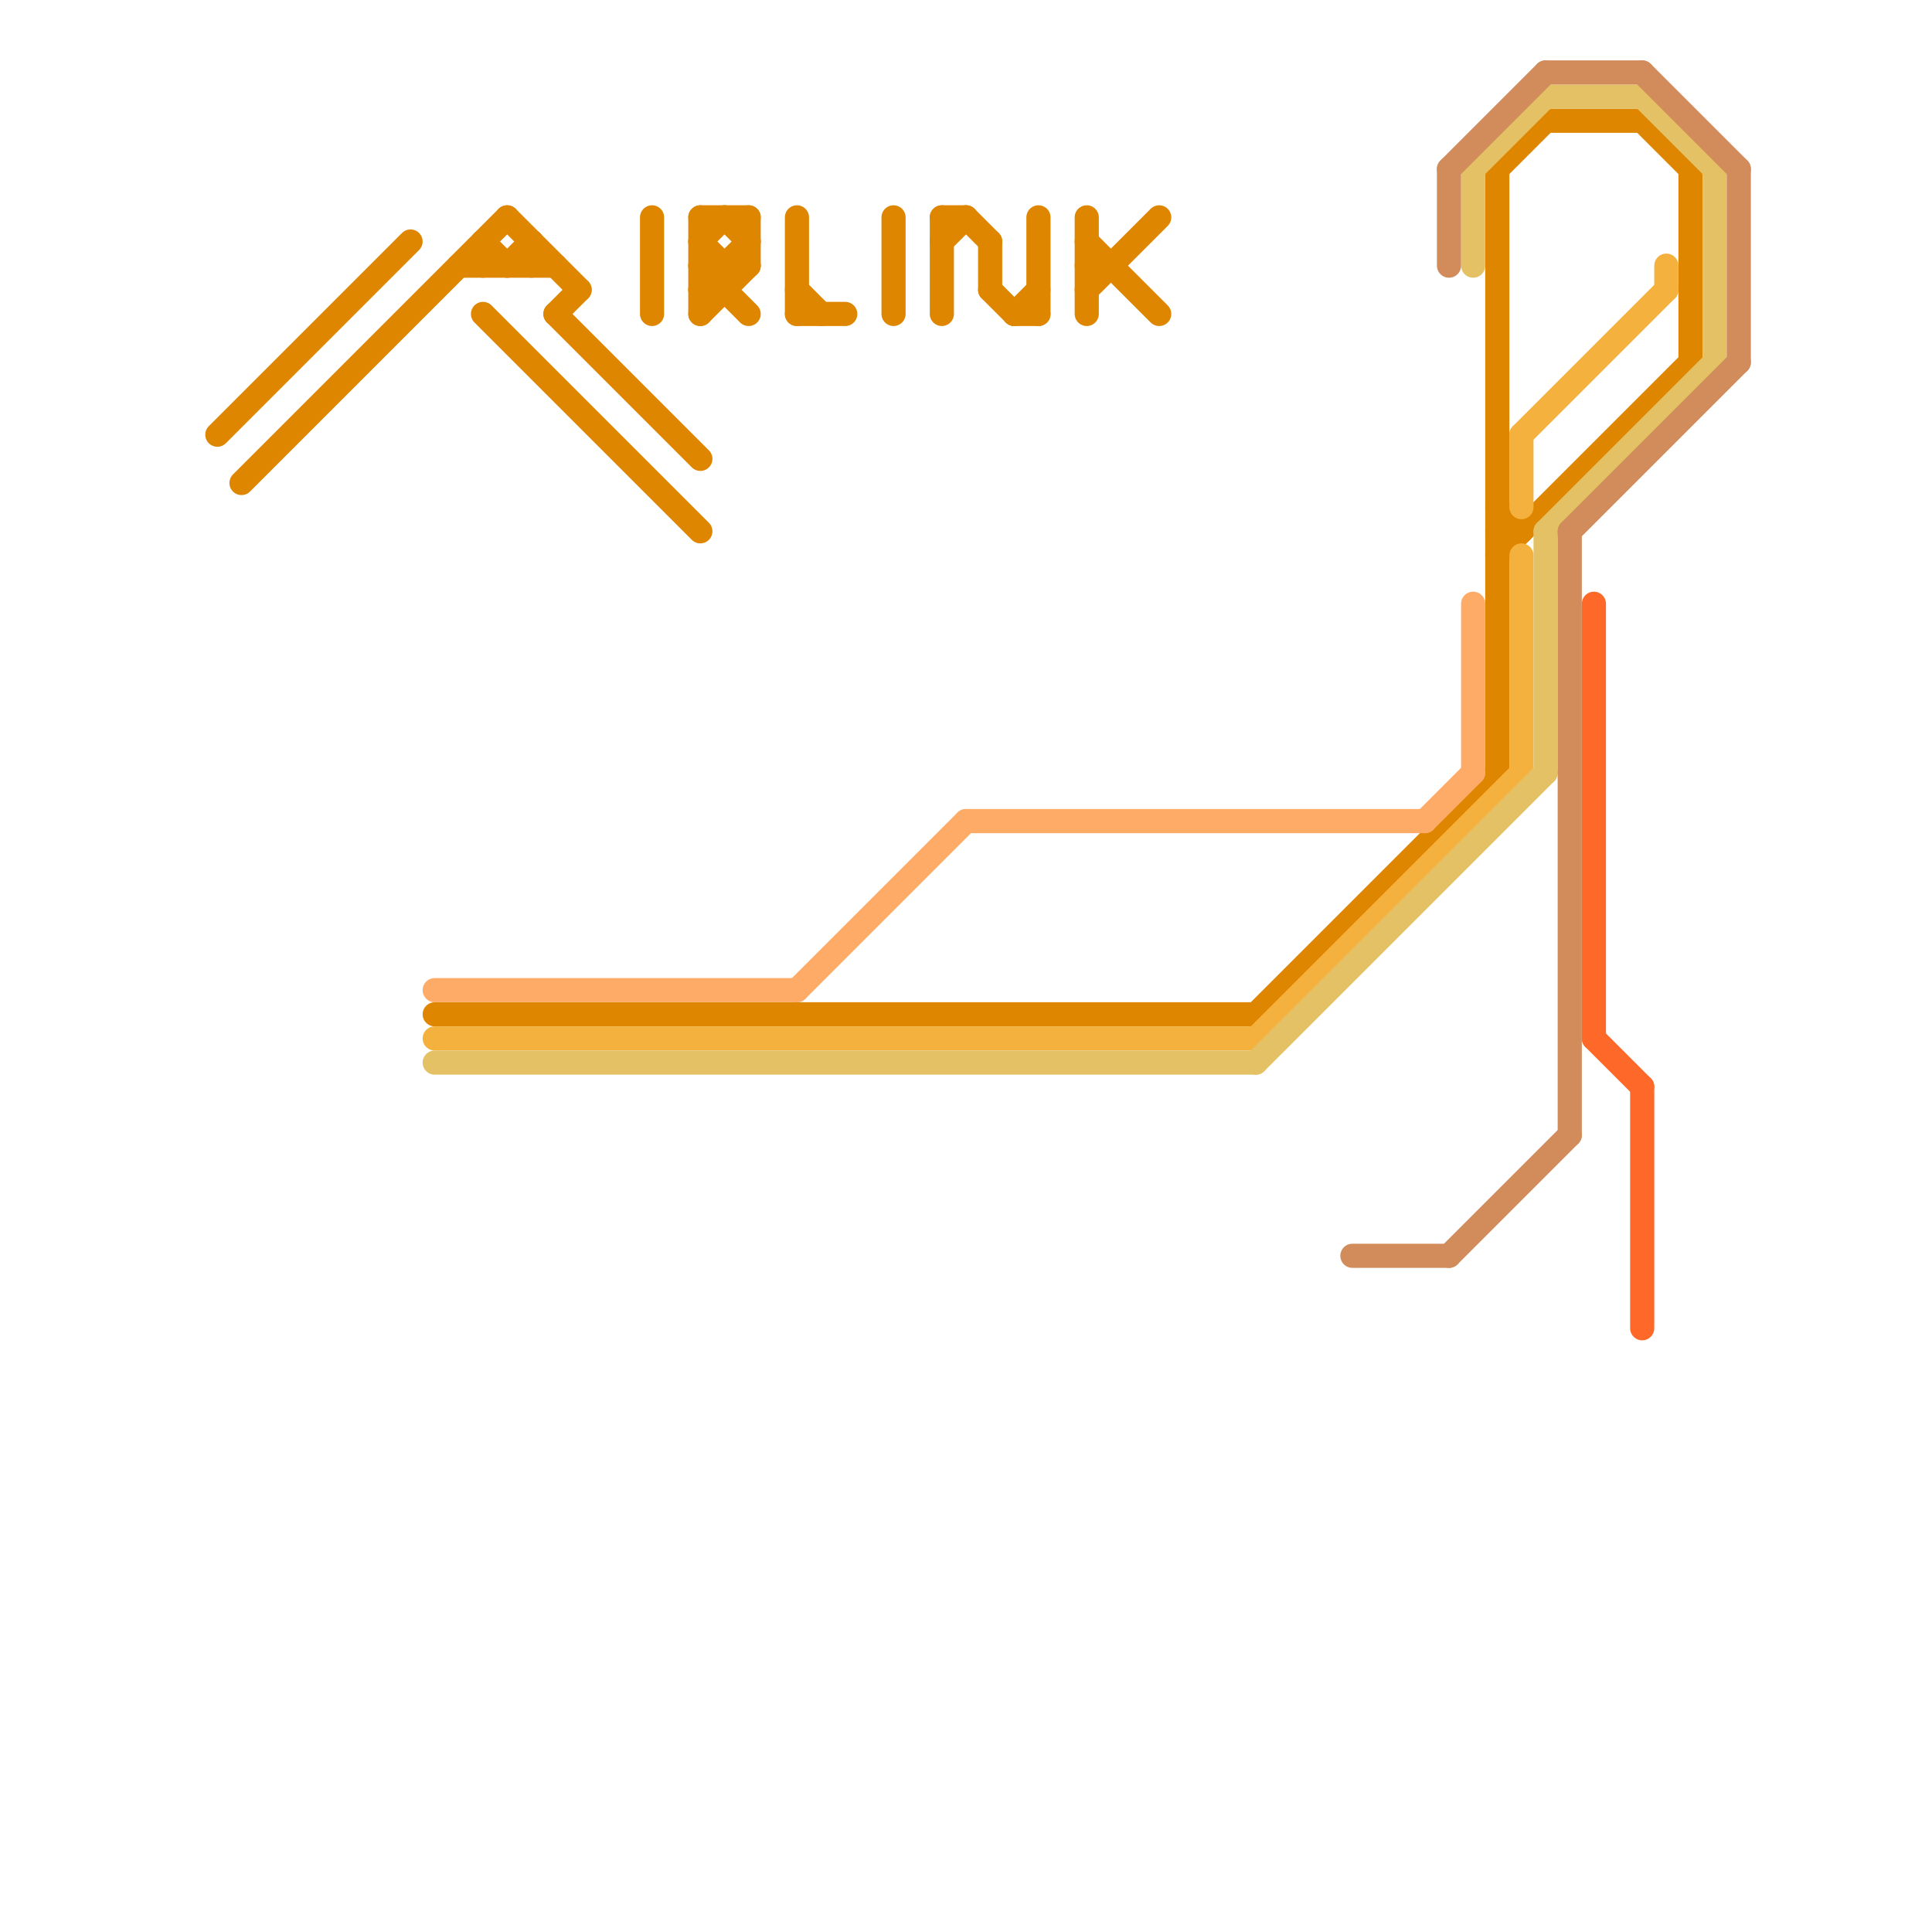 
<svg version="1.1" xmlns="http://www.w3.org/2000/svg" viewBox="0 0 80 80">
<style>text { font: 1px Helvetica; font-weight: 600; white-space: pre; dominant-baseline: central; } line { stroke-width: 1; fill: none; stroke-linecap: round; stroke-linejoin: round; } .c0 { stroke: #df8600 } .c1 { stroke: #feab67 } .c2 { stroke: #f5b13d } .c3 { stroke: #e3c164 } .c4 { stroke: #d28b5b } .c5 { stroke: #fe692a } .w1 { stroke-width: 1; }</style><defs><g id="ct-xf"><circle r="0.5" fill="#fff" stroke="#000" stroke-width="0.2"/></g><g id="ct"><circle r="0.5" fill="#fff" stroke="#000" stroke-width="0.1"/></g></defs><line class="c0 " x1="29" y1="11" x2="31" y2="13"/><line class="c0 " x1="23" y1="13" x2="24" y2="12"/><line class="c0 " x1="30" y1="11" x2="30" y2="12"/><line class="c0 " x1="29" y1="13" x2="31" y2="11"/><line class="c0 " x1="33" y1="12" x2="34" y2="13"/><line class="c0 " x1="20" y1="10" x2="21" y2="11"/><line class="c0 " x1="52" y1="42" x2="62" y2="32"/><line class="c0 " x1="33" y1="13" x2="35" y2="13"/><line class="c0 " x1="29" y1="9" x2="31" y2="9"/><line class="c0 " x1="27" y1="9" x2="27" y2="13"/><line class="c0 " x1="45" y1="11" x2="46" y2="11"/><line class="c0 " x1="45" y1="9" x2="45" y2="13"/><line class="c0 " x1="9" y1="18" x2="17" y2="10"/><line class="c0 " x1="62" y1="21" x2="63" y2="22"/><line class="c0 " x1="10" y1="20" x2="21" y2="9"/><line class="c0 " x1="29" y1="10" x2="30" y2="9"/><line class="c0 " x1="41" y1="10" x2="41" y2="12"/><line class="c0 " x1="41" y1="12" x2="42" y2="13"/><line class="c0 " x1="39" y1="10" x2="40" y2="9"/><line class="c0 " x1="21" y1="11" x2="22" y2="10"/><line class="c0 " x1="21" y1="9" x2="24" y2="12"/><line class="c0 " x1="19" y1="11" x2="23" y2="11"/><line class="c0 " x1="29" y1="12" x2="30" y2="12"/><line class="c0 " x1="37" y1="9" x2="37" y2="13"/><line class="c0 " x1="45" y1="10" x2="48" y2="13"/><line class="c0 " x1="23" y1="13" x2="29" y2="19"/><line class="c0 " x1="45" y1="12" x2="48" y2="9"/><line class="c0 " x1="20" y1="13" x2="29" y2="22"/><line class="c0 " x1="20" y1="10" x2="20" y2="11"/><line class="c0 " x1="39" y1="9" x2="40" y2="9"/><line class="c0 " x1="43" y1="9" x2="43" y2="13"/><line class="c0 " x1="62" y1="7" x2="62" y2="32"/><line class="c0 " x1="62" y1="7" x2="64" y2="5"/><line class="c0 " x1="29" y1="10" x2="30" y2="11"/><line class="c0 " x1="29" y1="12" x2="31" y2="10"/><line class="c0 " x1="64" y1="5" x2="68" y2="5"/><line class="c0 " x1="31" y1="9" x2="31" y2="11"/><line class="c0 " x1="40" y1="9" x2="41" y2="10"/><line class="c0 " x1="42" y1="13" x2="43" y2="13"/><line class="c0 " x1="33" y1="9" x2="33" y2="13"/><line class="c0 " x1="29" y1="11" x2="31" y2="11"/><line class="c0 " x1="22" y1="10" x2="22" y2="11"/><line class="c0 " x1="39" y1="9" x2="39" y2="13"/><line class="c0 " x1="30" y1="9" x2="31" y2="10"/><line class="c0 " x1="62" y1="22" x2="63" y2="22"/><line class="c0 " x1="29" y1="9" x2="29" y2="13"/><line class="c0 " x1="18" y1="42" x2="52" y2="42"/><line class="c0 " x1="70" y1="7" x2="70" y2="15"/><line class="c0 " x1="62" y1="23" x2="70" y2="15"/><line class="c0 " x1="68" y1="5" x2="70" y2="7"/><line class="c0 " x1="42" y1="13" x2="43" y2="12"/><line class="c1 " x1="61" y1="25" x2="61" y2="32"/><line class="c1 " x1="59" y1="34" x2="61" y2="32"/><line class="c1 " x1="40" y1="34" x2="59" y2="34"/><line class="c1 " x1="18" y1="41" x2="33" y2="41"/><line class="c1 " x1="33" y1="41" x2="40" y2="34"/><line class="c2 " x1="63" y1="18" x2="63" y2="21"/><line class="c2 " x1="63" y1="23" x2="63" y2="32"/><line class="c2 " x1="52" y1="43" x2="63" y2="32"/><line class="c2 " x1="18" y1="43" x2="52" y2="43"/><line class="c2 " x1="69" y1="11" x2="69" y2="12"/><line class="c2 " x1="63" y1="18" x2="69" y2="12"/><line class="c3 " x1="64" y1="22" x2="64" y2="32"/><line class="c3 " x1="68" y1="4" x2="71" y2="7"/><line class="c3 " x1="61" y1="7" x2="64" y2="4"/><line class="c3 " x1="71" y1="7" x2="71" y2="15"/><line class="c3 " x1="64" y1="4" x2="68" y2="4"/><line class="c3 " x1="64" y1="22" x2="71" y2="15"/><line class="c3 " x1="18" y1="44" x2="52" y2="44"/><line class="c3 " x1="61" y1="7" x2="61" y2="11"/><line class="c3 " x1="52" y1="44" x2="64" y2="32"/><line class="c4 " x1="64" y1="3" x2="68" y2="3"/><line class="c4 " x1="56" y1="52" x2="60" y2="52"/><line class="c4 " x1="65" y1="22" x2="65" y2="47"/><line class="c4 " x1="60" y1="52" x2="65" y2="47"/><line class="c4 " x1="60" y1="7" x2="64" y2="3"/><line class="c4 " x1="72" y1="7" x2="72" y2="15"/><line class="c4 " x1="60" y1="7" x2="60" y2="11"/><line class="c4 " x1="65" y1="22" x2="72" y2="15"/><line class="c4 " x1="68" y1="3" x2="72" y2="7"/><line class="c5 " x1="66" y1="25" x2="66" y2="43"/><line class="c5 " x1="66" y1="43" x2="68" y2="45"/><line class="c5 " x1="68" y1="45" x2="68" y2="55"/>
</svg>
